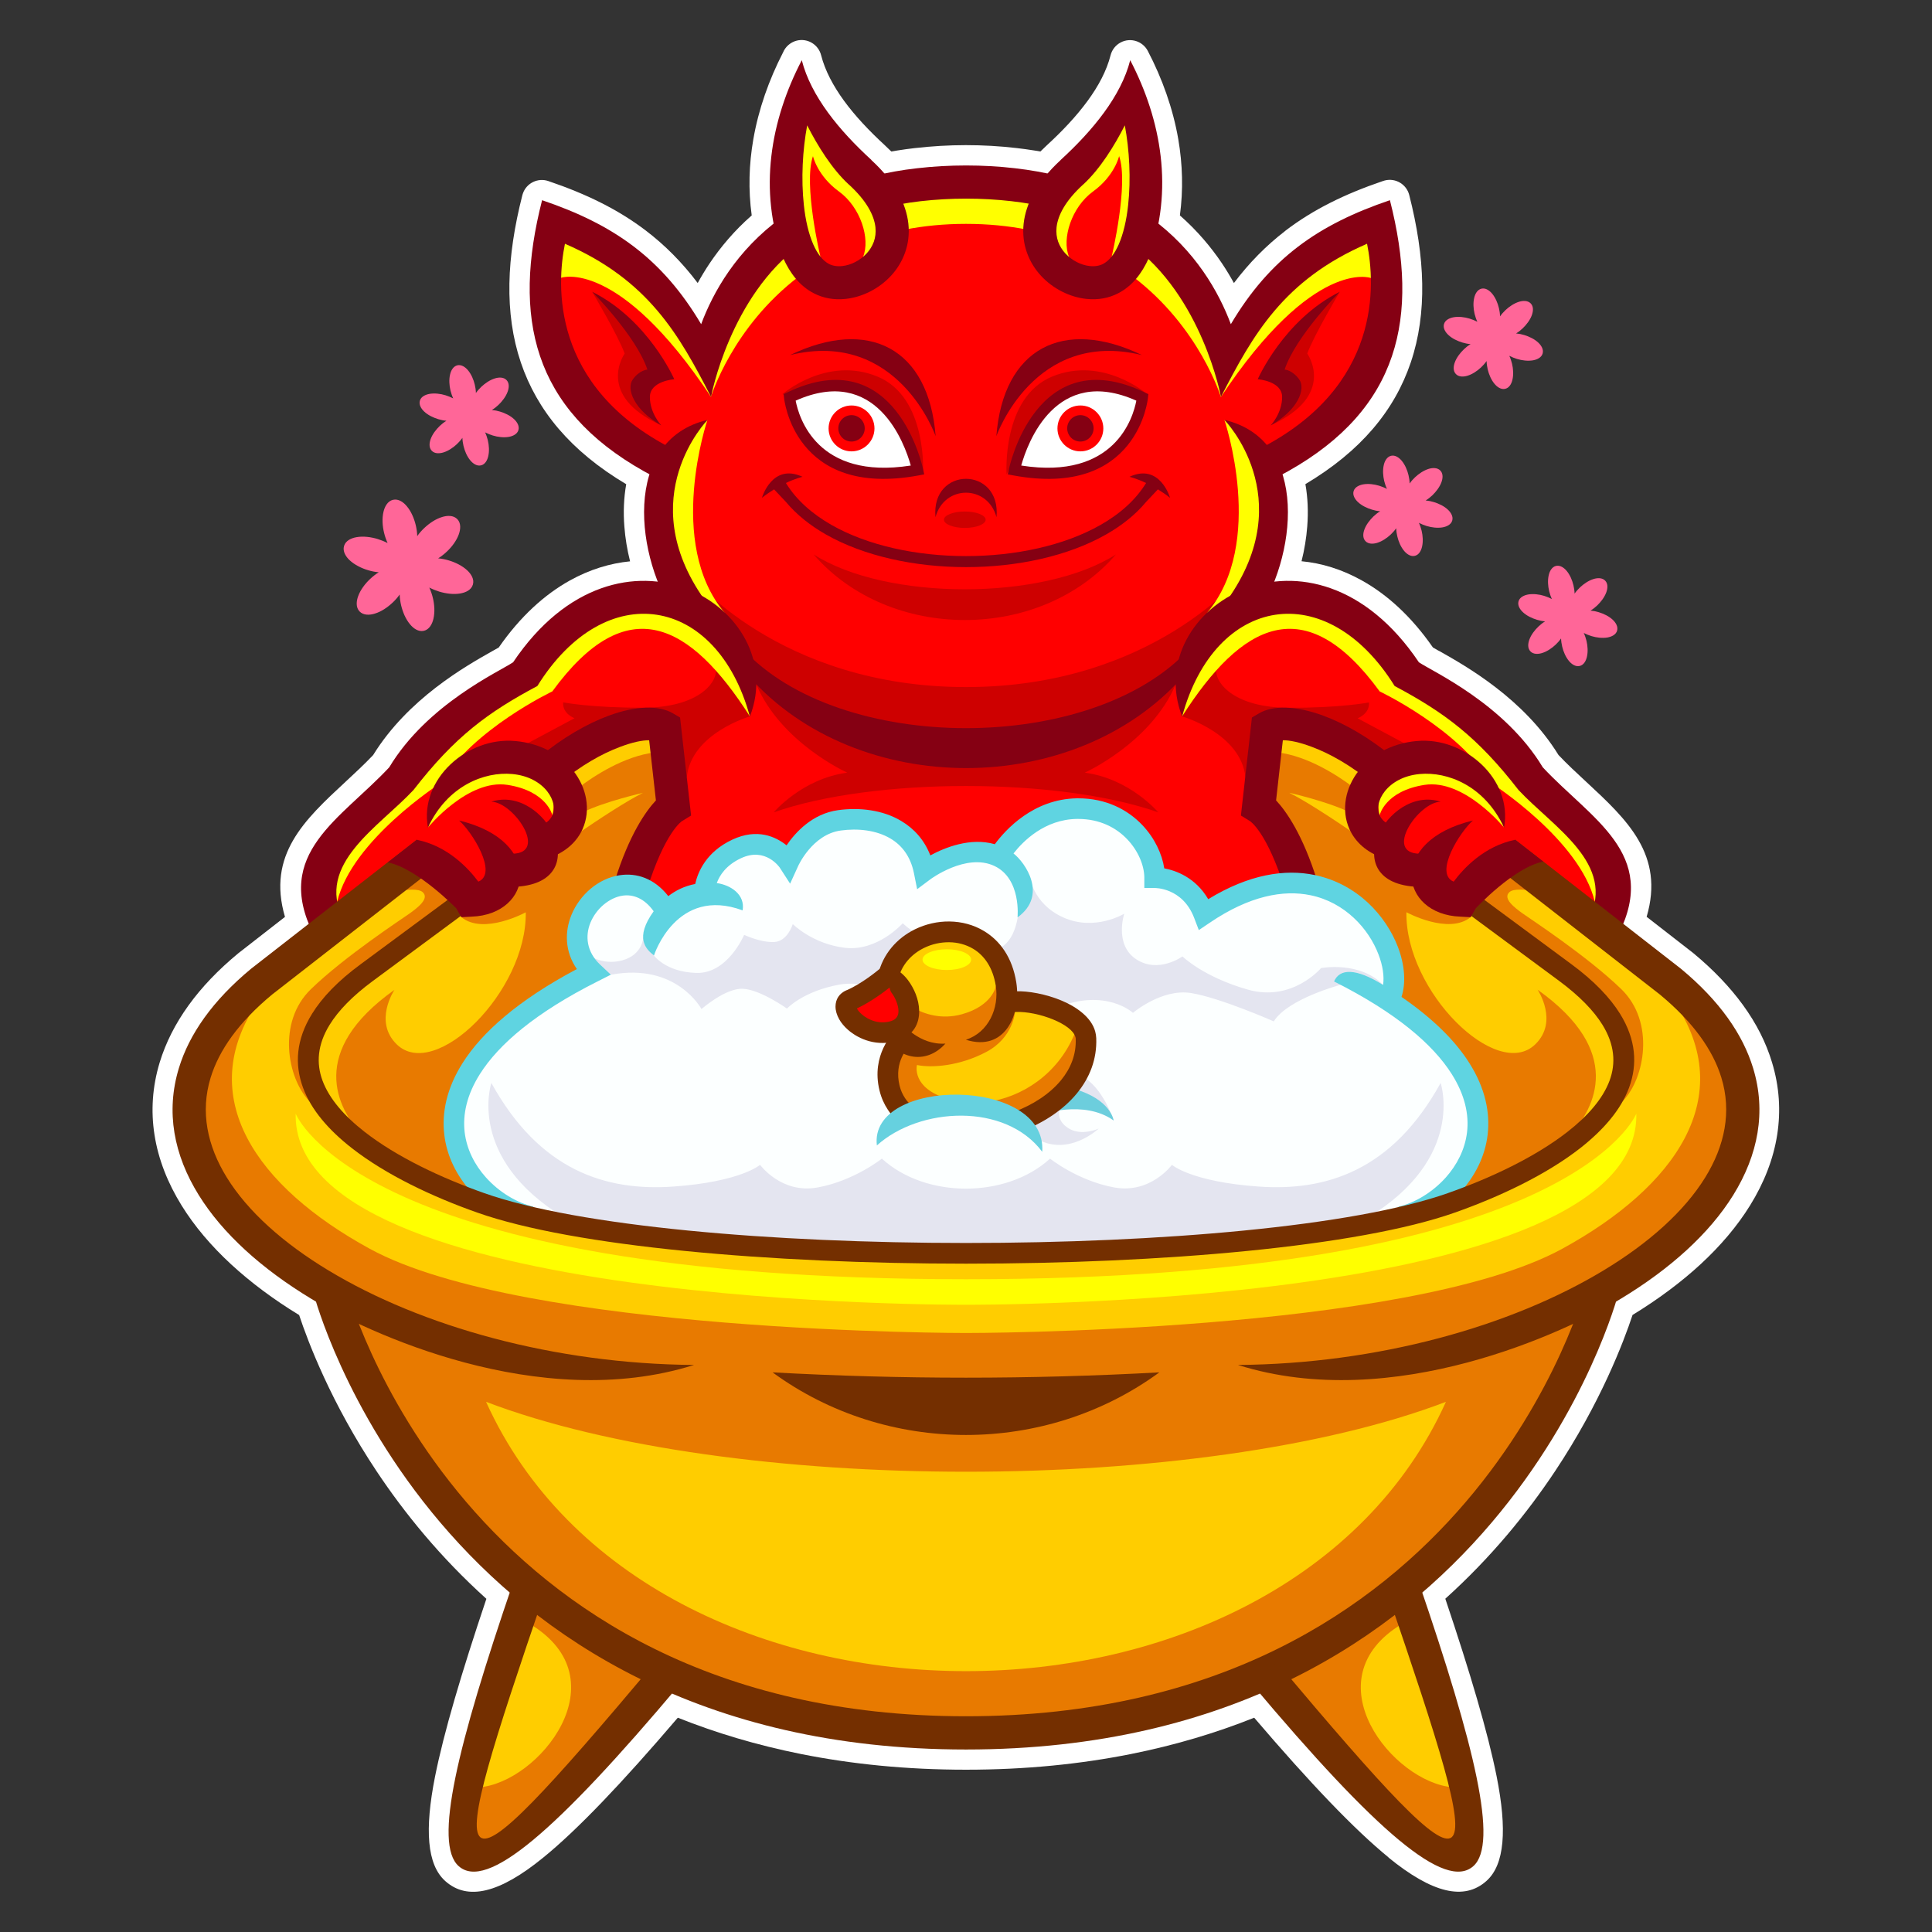 <?xml version="1.0" encoding="UTF-8"?>
<svg id="Layer_2" xmlns="http://www.w3.org/2000/svg" viewBox="0 0 240 240">
  <rect x="0" y="0" width="240" height="240" fill="#333333" stroke="none"/>
  <defs>
    <style>
      .cls-1 {
        fill: #742f00;
      }

      .cls-1, .cls-2, .cls-3, .cls-4, .cls-5, .cls-6, .cls-7, .cls-8, .cls-9, .cls-10, .cls-11, .cls-12, .cls-13, .cls-14, .cls-15 {
        fill-rule: evenodd;
      }

      .cls-2 {
        fill: #850013;
      }

      .cls-3 {
        fill: red;
      }

      .cls-4 {
        fill: #ff6698;
      }

      .cls-5 {
        fill: #6ccedd;
      }

      .cls-6 {
        fill: #5fd4e1;
      }

      .cls-7 {
        fill: #fcffff;
      }

      .cls-8 {
        fill: #fff;
      }

      .cls-9 {
        fill: #66d1df;
      }

      .cls-10 {
        fill: #e4e5f0;
      }

      .cls-11 {
        fill: #ffcd00;
      }

      .cls-12 {
        fill: #e87a00;
      }

      .cls-13 {
        fill: #ce0000;
      }

      .cls-14 {
        fill: #6b809a;
      }

      .cls-15 {
        fill: #ff0;
      }
    </style>
  </defs>
  <path class="cls-8" d="M172.51,230.75c-4.24-3.46-9.75-9.22-16.71-17.37-4.68,1.87-9.79,3.41-15.35,4.52-6.23,1.24-13.03,1.94-20.45,1.94s-14.22-.7-20.45-1.94c-5.56-1.11-10.66-2.65-15.35-4.52-6.96,8.15-12.47,13.92-16.71,17.37-5.45,4.45-9.42,5.39-12.18,2.92-2.27-2.03-2.58-6.37-1.27-12.97,1.09-5.47,3.28-12.86,6.38-22.09-5.73-5.16-10.19-10.67-13.62-15.82-5.68-8.53-8.54-16.11-9.64-19.43-3.17-1.93-6.01-4.05-8.45-6.3-2.48-2.29-4.56-4.74-6.15-7.31-1.74-2.81-2.9-5.76-3.37-8.79-.46-2.95-.27-5.96.65-8.99.74-2.42,1.93-4.8,3.61-7.12,1.59-2.2,3.63-4.35,6.15-6.43h0s5.8-4.52,5.8-4.52c-2.26-7.71,2.44-12.07,7.54-16.8,1.15-1.07,2.34-2.17,3.41-3.3,4.32-6.99,11.45-11.02,14.76-12.89h0s.84-.47.84-.47c2.7-3.89,5.72-6.59,8.82-8.32,2.5-1.39,5.04-2.15,7.5-2.39-.36-1.42-.6-2.88-.71-4.33-.14-1.78-.07-3.56.23-5.25-6.91-4.11-11.08-9.17-13.09-15.12-2.07-6.13-1.78-13.07.19-20.79l.06-.19c.44-1.3,1.86-2,3.16-1.56,4.69,1.59,8.64,3.51,12.1,6.14,2.39,1.82,4.52,3.96,6.46,6.53.44-.8.93-1.62,1.48-2.44,1.36-2.02,3.07-4.07,5.23-5.96-.44-3.19-.34-6.36.2-9.46.65-3.74,1.94-7.38,3.69-10.78.29-.7.9-1.26,1.69-1.47,1.34-.34,2.7.47,3.04,1.81.49,1.92,1.51,3.82,2.84,5.65,1.4,1.92,3.17,3.78,5.07,5.53.27.25.54.51.81.78l.72-.12c.75-.12,1.48-.22,2.17-.3,2.11-.24,4.25-.37,6.37-.37s4.25.12,6.37.37c.69.08,1.42.18,2.17.3l.72.12c.27-.27.54-.53.81-.78,1.9-1.74,3.67-3.61,5.07-5.53,1.34-1.83,2.35-3.73,2.84-5.65h0c.17-.66.61-1.25,1.26-1.59,1.22-.64,2.72-.16,3.36,1.05,1.8,3.45,3.13,7.16,3.79,10.98.53,3.09.63,6.27.2,9.46,2.16,1.9,3.87,3.94,5.23,5.96.55.82,1.04,1.64,1.48,2.44,1.9-2.52,3.99-4.63,6.32-6.43l.13-.11c3.43-2.61,7.34-4.52,11.97-6.1.1-.04.21-.07.32-.1,1.34-.34,2.7.47,3.04,1.81,1.97,7.73,2.26,14.66.19,20.79-2.01,5.95-6.18,11.01-13.09,15.12.3,1.69.37,3.46.23,5.25-.11,1.44-.35,2.9-.71,4.33,2.46.23,5,.99,7.5,2.39,3.09,1.72,6.12,4.43,8.82,8.32l.66.38.18.09c3.31,1.87,10.45,5.89,14.76,12.89,1.07,1.13,2.25,2.23,3.41,3.3,5.1,4.73,9.8,9.09,7.54,16.8l5.81,4.52c2.51,2.08,4.55,4.23,6.15,6.43,1.69,2.32,2.88,4.7,3.61,7.12.92,3.02,1.11,6.03.65,8.99-.47,3.03-1.63,5.98-3.37,8.79-1.59,2.57-3.67,5.02-6.15,7.31-2.44,2.25-5.28,4.36-8.45,6.3-1.1,3.32-3.96,10.9-9.64,19.43-3.43,5.15-7.89,10.66-13.62,15.82,3.1,9.23,5.29,16.62,6.38,22.09,1.31,6.6,1,10.94-1.27,12.97-2.76,2.47-6.72,1.53-12.18-2.92Z"/>
  <g>
    <g>
      <path class="cls-11" d="M70.96,117.1c.1,1.01.45,2.02,1.12,2.98l.33.48-.51.27c-3.48,1.85-6.31,3.71-8.56,5.56-2.44,2-4.21,3.99-5.43,5.91-.94,1.47-1.56,2.91-1.91,4.3-.38,1.49-.46,2.93-.3,4.29.13,1.14.44,2.22.87,3.22.47,1.08,1.09,2.08,1.81,2.98l1.21,1.5-1.79-.69c-2.46-.95-4.9-2.04-7.17-3.26-2.06-1.11-3.99-2.32-5.66-3.63-1.32-1.03-2.48-2.12-3.41-3.25-.88-1.08-1.56-2.19-1.99-3.34-.44-1.18-.6-2.42-.44-3.7.15-1.2.59-2.43,1.37-3.68.57-.92,1.32-1.86,2.26-2.81.9-.91,1.98-1.84,3.26-2.78l11.37-8.4.21.36.96-.05c1.4-.05,2.57-.42,3.47-.99.95-.6,1.6-1.44,1.9-2.38l.11-.33.34-.03c1.51-.13,2.58-.54,3.29-1.12.77-.63,1.11-1.48,1.13-2.4v-.31s.28-.14.28-.14c.67-.34,1.24-.76,1.71-1.23.48-.49.86-1.05,1.13-1.64.24-.53.39-1.1.46-1.67.07-.6.05-1.21-.06-1.81-.1-.54-.27-1.08-.5-1.61-.23-.52-.53-1.02-.89-1.5l-.32-.42.43-.31c.98-.7,1.96-1.31,2.91-1.83,1.01-.55,1.99-1,2.9-1.33.77-.28,1.48-.5,2.11-.64.66-.15,1.23-.22,1.7-.21h.45s.92,8.16.92,8.16l-.16.17c-.57.61-1.33,1.58-2.17,3.05-.84,1.48-1.76,3.48-2.62,6.13l-.09.28-.29.06c-.53.12-1.05.3-1.54.55-.51.25-.99.58-1.44.95-.49.41-.93.88-1.32,1.4-.37.51-.69,1.07-.93,1.66-.42,1.02-.61,2.13-.5,3.24h0ZM158.01,99.37l.89-7.92h.45c.47-.02,1.04.05,1.7.2.63.14,1.34.36,2.1.64.92.34,1.89.78,2.9,1.33.95.52,1.93,1.13,2.92,1.83l.43.31-.32.42c-.36.48-.66.98-.89,1.5-.23.52-.4,1.06-.5,1.61-.11.6-.13,1.21-.06,1.81.06.58.22,1.14.46,1.68.27.59.64,1.15,1.13,1.64.46.47,1.03.89,1.71,1.23l.28.14v.31c.02.92.37,1.77,1.13,2.4.71.58,1.78.99,3.29,1.12l.34.03.11.33c.3.94.95,1.77,1.9,2.38.9.57,2.07.94,3.47.99l.96.05.21-.36,11.37,8.4c1.27.94,2.36,1.87,3.26,2.78.94.95,1.69,1.89,2.26,2.81.78,1.26,1.22,2.49,1.37,3.68.16,1.28,0,2.52-.44,3.7-.43,1.15-1.11,2.27-1.99,3.34-.93,1.13-2.09,2.22-3.41,3.25-1.67,1.3-3.6,2.52-5.66,3.62-2.27,1.22-4.71,2.31-7.17,3.26l-1.79.69,1.21-1.5c.72-.9,1.35-1.9,1.81-2.98.43-1,.74-2.08.87-3.22.16-1.36.08-2.8-.3-4.29-.35-1.38-.98-2.82-1.91-4.3-.85-1.34-1.97-2.71-3.39-4.09-1.34-1.31-2.96-2.63-4.88-3.95l-.32-.22.12-.36c.26-.81.35-1.73.28-2.72-.07-1.01-.31-2.07-.72-3.13-.37-.96-.87-1.93-1.49-2.85-.59-.88-1.3-1.71-2.12-2.47-.86-.8-1.85-1.52-2.94-2.09-1.01-.53-2.13-.95-3.34-1.2l-.29-.06-.09-.28c-.86-2.62-1.77-4.59-2.61-6.06-.83-1.45-1.58-2.42-2.15-3.02l-.16-.17.03-.23Z"/>
      <path class="cls-12" d="M70.96,117.1l1.45,3.46c-4.43,2.34-7.87,4.56-11.08,7.63-5.59,5.36-8.01,12.6-2.94,18.89l1.09,1.36c-3.92-1.73-11.51-4.63-14.58-7.49-2.99-3.33-6.72-10.3,4.1-17.99,0,0-2.64,3.92.28,6.77,4.77,4.65,16.18-6.56,16.03-16.4,0,0-5.24,2.86-8,.6,2.1-1.57,5.3.13,6.73-4.28,2.86-.25,4.71-1.09,4.76-3.86l2.41-1.85c3.45-2.37,6.71-4.48,8.66-5.45,0,0-4.71,1.06-7.47,2.41l-.52-3.07c1.91-1.44,5.64-3.9,9.46-4.36l.69,6.14c-2.24,2.38-3.77,5.72-5.04,9.63-3.74.8-6.37,4.29-6.01,7.86h0ZM168.14,97.82c-1.91-1.44-5.64-3.9-9.46-4.36l-.69,6.14c2.22,2.36,3.75,5.67,5.02,9.54,7.19,1.52,12.45,8.92,10.5,14.89,7.65,5.25,15.24,14.19,8.12,23.04l-1.09,1.36c3.91-1.72,11.51-4.63,14.57-7.48,2.99-3.33,6.73-10.3-4.1-18,0,0,2.64,3.92-.28,6.77-4.77,4.66-16.18-6.56-16.02-16.4,0,0,5.24,2.86,8,.6-2.1-1.57-5.3.13-6.73-4.28-2.86-.25-4.71-1.09-4.76-3.86l-2.41-1.85c-3.45-2.37-6.71-4.48-8.66-5.45,0,0,4.71,1.06,7.48,2.41l.52-3.07Z"/>
      <path class="cls-3" d="M81.61,110.57c-.36-.31-.74-.57-1.12-.77l-.39-.21.14-.42c2.15-6.29,4.12-7.58,4.21-7.63l.83-.52-1.3-11.6-.67-.39c-.78-.46-1.86-.67-3.14-.62-1.3.05-2.8.37-4.4.96-1.17.44-2.42,1.02-3.7,1.74-1.21.69-2.46,1.51-3.7,2.46l-.26.2-.29-.15c-.57-.29-1.18-.53-1.84-.71-.63-.18-1.31-.3-2.02-.37-.82-.07-1.65-.03-2.45.12-2.01.37-3.9,1.38-5.34,2.81-1.42,1.41-2.4,3.23-2.58,5.2l-.02.31c1.04-1.64,2.31-2.87,3.67-3.73,2.13-1.35,4.46-1.82,6.45-1.64,1.01.09,1.91.35,2.67.72.84.42,1.53.97,2.02,1.6.23.29.43.6.58.91.15.32.26.65.32.97.05.29.06.58.04.86-.03.28-.1.55-.22.81-.09.21-.22.41-.38.6-.15.18-.33.35-.54.5l-.41.3-.31-.4c-.77-1.01-1.82-1.86-3-2.3-.44-.17-.9-.28-1.37-.32.93.65,1.8,1.61,2.35,2.58.29.5.5,1.03.6,1.52.11.54.08,1.05-.12,1.47-.3.64-.96,1.07-2.08,1.12h-.3s-.16-.24-.16-.24c-.52-.83-1.34-1.64-2.47-2.33-.66-.4-1.42-.76-2.3-1.07.65.86,1.31,1.95,1.73,2.99.27.65.45,1.3.49,1.87.04.65-.09,1.23-.46,1.67-.19.22-.44.4-.75.53l-.37.15-.24-.32c-.69-.94-1.84-2.25-3.41-3.32-1.04-.71-2.27-1.32-3.69-1.64l-10.38,8.09-.15-.84c-.83-4.64,3-8.14,6.62-11.44,1.06-.97,2.11-1.92,2.98-2.86,2.58-3.34,4.91-5.77,7.37-7.78,2.43-1.98,4.98-3.56,8.04-5.19,2.17-3.45,4.68-5.89,7.31-7.37,2.62-1.48,5.35-2,7.94-1.62,2.59.39,5.05,1.68,7.12,3.83,1.81,1.88,3.33,4.41,4.4,7.56l.07-.33c.13-.65.2-1.29.21-1.91l.02-1.24.86.89.67.67c6.58,6.38,15.79,9.57,25.01,9.57s18.43-3.19,25.01-9.57l.67-.67.86-.89.02,1.24c.01.62.08,1.26.21,1.91l.07.33c1.07-3.15,2.59-5.69,4.4-7.56,2.07-2.15,4.52-3.44,7.12-3.83,2.59-.39,5.32.13,7.94,1.62,2.62,1.48,5.14,3.92,7.31,7.37,3.06,1.63,5.62,3.21,8.04,5.19,2.46,2.01,4.79,4.44,7.37,7.78.88.94,1.92,1.89,2.98,2.86,3.62,3.3,7.45,6.8,6.62,11.44l-.15.84-10.38-8.09c-1.42.32-2.65.93-3.69,1.64-1.57,1.07-2.72,2.38-3.41,3.32l-.24.32-.37-.15c-.31-.13-.56-.31-.75-.53-.38-.44-.51-1.02-.46-1.67.04-.58.22-1.22.49-1.87.43-1.04,1.09-2.12,1.73-2.99-.87.31-1.64.67-2.3,1.07-1.14.69-1.95,1.49-2.47,2.33l-.16.26h-.3c-1.12-.07-1.77-.5-2.08-1.14-.2-.43-.23-.93-.12-1.47.1-.49.31-1.01.6-1.52.56-.97,1.43-1.94,2.35-2.58-.47.04-.93.15-1.37.32-1.17.45-2.22,1.29-3,2.3l-.31.4-.41-.3c-.21-.15-.39-.32-.54-.5-.16-.19-.29-.39-.38-.6-.11-.25-.19-.53-.22-.81-.03-.28-.02-.57.04-.86.06-.32.17-.65.32-.97.15-.31.34-.62.58-.91.5-.62,1.18-1.18,2.02-1.6.76-.37,1.66-.63,2.67-.72,1.98-.18,4.32.29,6.45,1.64,1.36.86,2.63,2.09,3.67,3.73l-.02-.31c-.18-1.98-1.15-3.79-2.58-5.2-1.44-1.42-3.33-2.44-5.34-2.81-.81-.15-1.63-.19-2.45-.12-.71.06-1.39.19-2.02.37-.66.18-1.27.43-1.84.71l-.29.15-.26-.2c-1.25-.95-2.49-1.77-3.7-2.46-1.28-.73-2.53-1.31-3.7-1.74-1.6-.6-3.1-.92-4.4-.97-1.28-.05-2.36.16-3.14.62l-.67.39-1.3,11.6.84.51c.07.05.91.6,2.02,2.55.56.98,1.21,2.34,1.88,4.21l.23.62-.66.07c-1.34.13-2.76.45-4.25.99-1.41.51-2.88,1.22-4.4,2.15l-.45.27-.27-.45c-.62-1.06-1.37-1.81-2.14-2.35-1.08-.76-2.18-1.09-2.97-1.24l-.36-.07-.06-.36c-.14-.87-.44-1.79-.89-2.69-.43-.84-.99-1.67-1.69-2.41-.91-.96-2.05-1.79-3.41-2.36-1.22-.51-2.61-.81-4.18-.81h-.2c-2.57.05-4.69.98-6.32,2.12-1.64,1.15-2.8,2.51-3.45,3.37l-.21.29-.34-.1c-1.43-.41-2.89-.31-4.21,0-1.35.32-2.55.87-3.42,1.34l-.51.28-.21-.54c-.35-.88-.8-1.65-1.35-2.29-.58-.69-1.27-1.26-2.02-1.71-1.05-.63-2.23-1.03-3.45-1.24-1.36-.23-2.77-.23-4.09-.05-1.5.21-2.74.86-3.74,1.64-1.01.8-1.78,1.74-2.3,2.51l-.31.46-.43-.35c-.62-.49-1.46-.99-2.49-1.19-1.03-.2-2.27-.12-3.7.55-1.28.6-2.19,1.35-2.84,2.13-.91,1.09-1.31,2.22-1.49,3.03l-.07.33-.34.06c-.63.12-1.2.31-1.72.55-.52.24-.99.53-1.4.86l-.4.32-.32-.4c-.32-.41-.66-.77-1.01-1.07Z"/>
      <path class="cls-13" d="M84.78,96.5l-.79-7.06-.67-.39c-.78-.46-1.86-.67-3.14-.62-1.3.05-2.8.37-4.4.96-1.17.44-2.42,1.02-3.7,1.74-1.21.69-2.46,1.51-3.7,2.46l-.26.2-.29-.15c-.57-.29-1.18-.53-1.84-.71-.35-.1-.71-.18-1.09-.25l6.47-3.46s-1.53-.55-1.41-1.97c0,0,3.57.7,10.06.66,6.5-.04,8.95-2.91,8.92-4.61-.02-1.17.75-1.72,1.24-1.95,1.2,1.63,2.22,3.59,3,5.89l.07-.33c.06-.28.1-.56.13-.84l-.21,2.92s-7.27,2.08-7.85,7.53l-.52-.04h0ZM93.44,85.02l.02-1.24.86.89.67.67c6.58,6.38,15.79,9.57,25.01,9.57s18.43-3.19,25.01-9.57l.67-.67.86-.89.02,1.24v.05s0-.05,0-.05h-.51c-3.1,7.29-11.3,10.96-11.3,10.96,5.64.76,9.13,4.93,9.13,4.93-12.39-4.36-35.37-4.36-47.76,0,0,0,3.49-4.17,9.13-4.93,0,0-8.2-3.67-11.3-10.95h-.51ZM146.63,86.03c.03.3.08.6.14.9l.07.33c.78-2.3,1.8-4.27,3-5.89.48.23,1.26.78,1.24,1.94-.03,1.69,2.42,4.57,8.92,4.61,6.5.04,10.06-.66,10.06-.66.11,1.42-1.41,1.97-1.41,1.97l6.47,3.46c-.38.06-.74.15-1.09.24-.66.18-1.27.43-1.84.71l-.29.15-.26-.2c-1.25-.95-2.49-1.77-3.7-2.46-1.28-.73-2.53-1.31-3.7-1.74-1.6-.6-3.1-.92-4.4-.97-1.28-.05-2.36.16-3.14.62l-.67.39-.79,7.06-.53.04c-.58-5.45-7.85-7.53-7.85-7.53l-.21-2.98Z"/>
      <path class="cls-15" d="M41.58,112.91l-.05.04-.15-.84c-.83-4.64,3-8.14,6.62-11.44,1.06-.97,2.11-1.92,2.98-2.86,2.58-3.34,4.91-5.77,7.37-7.78,2.43-1.98,4.98-3.56,8.04-5.19,2.17-3.45,4.68-5.89,7.31-7.37,2.62-1.48,5.35-2,7.94-1.62,2.59.39,5.05,1.68,7.12,3.83,1.39,1.43,2.6,3.25,3.57,5.44.36,1.17.65,2.46.83,3.88-7.41-11.6-15.26-15.84-24.55-3.11,0,0-9.86,4.68-13.87,11.39,0,0-11.02,7.05-12.85,14.73-.08.33-.18.62-.3.89h0ZM186.83,102.79s-4.94-6.05-9.87-5.29c-4.93.77-5.58,3.78-5.58,3.78,0,0-1.46-5.08,4.09-6.72,5.55-1.64,9.96,3.01,11.35,8.22h0ZM53.17,102.79s4.94-6.05,9.87-5.29c4.93.77,5.58,3.78,5.58,3.78,0,0,1.46-5.08-4.09-6.72-5.55-1.64-9.96,3.01-11.35,8.22h0ZM147.67,85.13c-.36,1.17-.65,2.46-.83,3.87,7.41-11.6,15.26-15.84,24.55-3.11,0,0,9.79,4.64,13.83,11.32l.02.04.02.03s11.02,7.05,12.85,14.73c.08.33.18.62.3.89l.05.04.15-.84c.83-4.64-3-8.14-6.62-11.44-1.06-.97-2.11-1.92-2.98-2.86-2.58-3.34-4.91-5.77-7.37-7.78-2.43-1.98-4.98-3.56-8.04-5.19-2.17-3.45-4.68-5.89-7.31-7.37-2.62-1.48-5.35-2-7.94-1.62-2.59.39-5.05,1.68-7.12,3.83-1.38,1.43-2.6,3.25-3.57,5.44Z"/>
      <path class="cls-14" d="M80.52,51.05c-.18-.52-.31-1.1-.31-1.73,0-1.75,1.75-2.39,2.78-2.61-.73-1.43-2.85-5.14-6.53-8.01,1.67,2,3.68,4.72,4.44,7.05l.22.68h-.72s-.69.03-1.39,1l-.05.08c-.22.4-.18,1.02.15,1.74.27.58.73,1.2,1.4,1.81Z"/>
      <path class="cls-14" d="M159.79,49.32c0,.63-.13,1.21-.31,1.73.67-.61,1.13-1.23,1.4-1.81.33-.71.37-1.34.15-1.73l-.05-.08c-.7-.97-1.39-1-1.39-1h-.71l.22-.68c.77-2.32,2.78-5.05,4.44-7.05-3.68,2.87-5.8,6.58-6.53,8.01,1.03.22,2.78.86,2.78,2.61Z"/>
      <path class="cls-3" d="M120,90.97c-10.23,0-20.48-2.89-26.78-8.68l-.11-.1-.04-.15c-.42-1.57-1.19-3.03-2.22-4.31-1.06-1.31-2.39-2.42-3.92-3.27l-.11-.06-.07-.1c-2.89-4.28-3.78-8.2-3.67-11.53.15-4.44,2.07-7.84,3.34-9.61-.44.18-.85.38-1.23.61-.29.17-.57.36-.83.56l.78.78-1.04-.58c-.4.33-.77.69-1.09,1.08l-.27.32-.37-.2c-7.28-3.97-10.71-9.11-12.2-13.89-1.49-4.77-1.02-9.17-.51-11.66l.13-.62.58.25c5.27,2.29,8.88,5.17,11.67,8.45,2.48,2.92,4.31,6.15,6.09,9.56.46-1.79,1.45-5.03,3.25-8.46,1.36-2.58,3.18-5.28,5.59-7.56l.52-.5.3.66c.43.93.94,1.77,1.56,2.46.57.65,1.22,1.18,1.96,1.56.54.28,1.13.48,1.75.59.61.11,1.25.13,1.93.05.97-.11,1.96-.41,2.87-.88.9-.46,1.73-1.08,2.43-1.84.36-.39.69-.82.96-1.28.27-.44.49-.91.67-1.42.18-.52.32-1.08.38-1.65.06-.55.06-1.13,0-1.72-.04-.38-.11-.77-.21-1.17-.1-.39-.23-.79-.38-1.18l-.24-.59,1.71-.28,1.12-.14c1.85-.21,3.76-.32,5.67-.32s3.82.11,5.67.32l1.12.14,1.71.28-.24.59c-.16.39-.28.78-.38,1.18-.1.4-.17.79-.21,1.17-.06.59-.06,1.17,0,1.72.07.58.2,1.13.38,1.65.18.5.41.98.67,1.42.28.46.6.89.96,1.28.7.76,1.53,1.38,2.43,1.84.92.47,1.9.77,2.87.88.68.07,1.33.05,1.93-.05.62-.11,1.21-.31,1.75-.59.74-.38,1.39-.91,1.96-1.56.61-.7,1.13-1.53,1.56-2.46l.3-.66.52.5c2.41,2.28,4.23,4.98,5.59,7.56,1.8,3.43,2.79,6.68,3.25,8.46,1.78-3.42,3.61-6.64,6.09-9.56,2.79-3.29,6.4-6.16,11.67-8.45l.58-.25.13.62c.51,2.49.97,6.89-.51,11.66-1.49,4.77-4.92,9.92-12.2,13.89l-.37.2-.27-.32c-.33-.39-.69-.75-1.09-1.08l-1.04.58.78-.78c-.26-.2-.54-.39-.83-.56-.38-.23-.79-.43-1.23-.61,1.27,1.77,3.2,5.16,3.34,9.61.11,3.33-.77,7.26-3.67,11.53l-.07.1-.11.06c-1.53.85-2.87,1.97-3.92,3.27-1.03,1.28-1.8,2.74-2.22,4.31l-.04.15-.11.1c-6.3,5.78-16.54,8.68-26.78,8.68Z"/>
      <path class="cls-13" d="M120,90.97c-10.23,0-20.48-2.89-26.78-8.68l-.11-.1-.04-.15c-.42-1.57-1.19-3.03-2.22-4.31-.98-1.21-2.2-2.26-3.6-3.09l-1.68-3.36s11.09,14.07,34.43,14.07,34.43-14.07,34.43-14.07l-1.68,3.37c-1.39.82-2.61,1.87-3.59,3.08-1.03,1.28-1.8,2.74-2.22,4.31l-.04.15-.11.1c-6.3,5.78-16.54,8.68-26.78,8.68h0ZM73.56,36.25s3.2,5.38,4.04,7.67c0,0-3.72,5.17,4.53,8.91,0,0-4.43-3.9-.48-6.22,0,0-2.86-6.53-8.09-10.36h0ZM166.43,36.25s-3.2,5.38-4.04,7.67c0,0,3.72,5.17-4.53,8.91,0,0,4.43-3.9.48-6.22,0,0,2.86-6.53,8.09-10.36Z"/>
      <path class="cls-15" d="M89.16,76.02c-.68-.58-1.43-1.1-2.24-1.55l-.11-.06-.07-.1c-2.89-4.28-3.78-8.2-3.67-11.53.13-3.84,1.59-6.9,2.8-8.8.79-.74,1.48-1.37,2.01-1.81,0,0-5.19,15.28,2.14,23.95l-.87-.09h0ZM84.92,54.89l-.06.06.29.16-.23-.23h0ZM69.19,34.47c.04-1.71.26-3.19.48-4.29l.13-.62.58.25c5.27,2.29,8.88,5.17,11.67,8.45,2.48,2.92,4.31,6.15,6.09,9.56.46-1.79,1.45-5.03,3.25-8.46,1.36-2.58,3.18-5.28,5.59-7.56l.52-.5.3.66c.41.89.89,1.69,1.47,2.36-8.34,6.33-10.95,14.98-10.95,14.98-11.55-17.37-18.63-14.79-18.63-14.79l-.51-.05h0ZM112.37,28.53c0-.23-.02-.46-.04-.69-.04-.38-.11-.77-.21-1.17-.1-.39-.23-.79-.38-1.18l-.24-.59,1.71-.28,1.12-.14c1.85-.21,3.76-.32,5.67-.32s3.82.11,5.67.32l1.12.14,1.71.28-.24.59c-.16.39-.28.78-.38,1.18-.1.4-.17.79-.21,1.17-.03.23-.04.46-.04.69-2.33-.46-4.87-.72-7.63-.72s-5.3.26-7.63.72h0ZM140.72,34.33c.58-.68,1.06-1.47,1.47-2.36l.3-.66.52.5c2.41,2.28,4.23,4.98,5.59,7.56,1.8,3.43,2.79,6.68,3.25,8.46,1.78-3.42,3.61-6.64,6.09-9.56,2.79-3.29,6.4-6.16,11.67-8.45l.58-.25.13.62c.22,1.1.44,2.57.48,4.29l-.52.05s-7.08-2.58-18.62,14.79c0,0-2.61-8.65-10.95-14.98h0ZM155.14,54.95l-.29.16.23-.23.06.06h0ZM154.12,53.97c-.79-.75-1.49-1.38-2.02-1.81,0,0,5.19,15.28-2.14,23.95l.88-.09c.68-.58,1.43-1.1,2.24-1.55l.11-.06.07-.1c2.89-4.28,3.78-8.2,3.67-11.53-.13-3.84-1.58-6.9-2.8-8.8Z"/>
      <path class="cls-3" d="M136.34,33.54c-.32.05-.66.06-1.02.02-.61-.07-1.24-.26-1.81-.56-.56-.29-1.09-.69-1.54-1.18-.22-.24-.41-.5-.58-.77-.16-.27-.3-.56-.41-.86-.11-.31-.19-.64-.23-.99-.04-.33-.04-.68,0-1.03.09-.86.42-1.81,1.04-2.81.55-.89,1.34-1.83,2.41-2.81,1.03-.95,1.98-2.13,2.83-3.38.85-1.25,1.61-2.59,2.24-3.84l.69-1.35.28,1.49c.3,1.58.5,3.32.57,5.08.07,1.68.03,3.38-.15,4.99-.11.97-.26,1.91-.47,2.78-.2.83-.45,1.6-.75,2.28-.28.63-.6,1.17-.96,1.62-.36.45-.77.8-1.22,1.03-.28.14-.58.24-.92.3Z"/>
      <path class="cls-15" d="M132.91,32.63c-.34-.23-.66-.51-.94-.82-.22-.24-.41-.5-.58-.77-.16-.27-.3-.56-.41-.86-.11-.31-.19-.64-.23-.99-.04-.33-.04-.68,0-1.03.09-.86.42-1.81,1.04-2.81.55-.89,1.34-1.83,2.41-2.81,1.03-.95,1.98-2.13,2.83-3.38.85-1.25,1.61-2.59,2.24-3.84l.69-1.35.28,1.49c.3,1.58.5,3.32.57,5.08.07,1.68.03,3.38-.15,4.99-.11.97-.26,1.91-.47,2.78-.2.83-.45,1.6-.75,2.28-.28.62-.59,1.16-.94,1.6l-.4-.32s2.14-9.01.92-12.48c0,0-.54,2.44-3.23,4.39-2.69,1.95-3.91,5.89-3,8.1.13.33.17.57.13.75Z"/>
      <path class="cls-3" d="M108.21,25.36c.62,1,.95,1.94,1.04,2.81.04.36.04.7,0,1.03-.04.35-.12.68-.23.99-.11.3-.25.59-.41.86-.17.28-.37.54-.58.77-.45.48-.97.88-1.54,1.18-.58.3-1.2.49-1.81.56-.36.04-.7.03-1.02-.02-.34-.05-.65-.15-.92-.3-.45-.23-.86-.58-1.22-1.03-.36-.45-.68-1-.96-1.62-.3-.68-.55-1.45-.75-2.28-.21-.87-.37-1.8-.47-2.78-.18-1.61-.22-3.31-.15-4.99.07-1.76.27-3.5.57-5.08l.28-1.49.69,1.35c.64,1.25,1.39,2.59,2.24,3.84.85,1.25,1.8,2.43,2.83,3.38,1.06.98,1.85,1.92,2.4,2.81Z"/>
      <path class="cls-15" d="M108.21,25.36c.62,1,.95,1.94,1.04,2.81.04.36.04.7,0,1.03-.04.35-.12.68-.23.99-.11.3-.25.59-.41.86-.17.28-.37.54-.58.77-.28.31-.6.58-.94.82-.04-.18,0-.42.13-.75.91-2.21-.31-6.15-3-8.1-2.69-1.95-3.23-4.39-3.23-4.39-1.22,3.47.92,12.48.92,12.48l-.4.32c-.35-.44-.67-.98-.94-1.6-.3-.68-.55-1.45-.75-2.28-.21-.87-.37-1.8-.47-2.78-.18-1.61-.22-3.31-.15-4.99.07-1.76.27-3.5.57-5.08l.28-1.49.69,1.35c.64,1.25,1.39,2.59,2.24,3.84.85,1.25,1.8,2.43,2.83,3.38,1.06.98,1.85,1.92,2.4,2.81Z"/>
      <path class="cls-14" d="M120,171.66c-7.39,0-14.8-.19-22.25-.57,6.68,4.43,14.46,6.65,22.25,6.65s15.57-2.22,22.25-6.65c-7.45.38-14.86.57-22.25.57Z"/>
      <path class="cls-11" d="M189.22,146.45c2.47-1.27,4.79-2.69,6.77-4.23,1.45-1.13,2.72-2.33,3.74-3.6.95-1.17,1.68-2.4,2.15-3.68.52-1.41.72-2.86.54-4.36-.17-1.42-.69-2.88-1.61-4.37-.61-.99-1.41-2-2.41-3.02-.97-.99-2.13-1.99-3.49-3l-11.48-8.48.33-.42c.41-.51.95-1.11,1.61-1.67.53-.44,1.14-.86,1.81-1.18l.29-.14c6.12,4.76,12.78,10.45,19.04,14.83,2.07,1.71,3.73,3.44,5.01,5.17,1.34,1.81,2.27,3.63,2.82,5.44.65,2.13.77,4.27.43,6.39-.36,2.19-1.21,4.34-2.5,6.42-1.31,2.11-3.07,4.16-5.2,6.12-2.17,1.98-4.72,3.86-7.6,5.6-5.92,3.58-13.17,6.55-21.17,8.62-6.56,1.69-13.63,2.78-20.89,3.1,5.28,1.14,10.66,1.16,15.79.53,8.6-1.05,16.49-3.95,22.02-6.53l1.17-.55-.47,1.2c-2.57,6.55-8.57,18.82-20.42,29.45-11.85,10.63-29.54,19.62-55.47,19.62s-43.63-8.99-55.47-19.62c-11.85-10.63-17.85-22.9-20.42-29.45l-.47-1.2,1.17.55c5.53,2.58,13.42,5.47,22.02,6.53,5.13.63,10.51.6,15.79-.53-7.27-.32-14.34-1.4-20.89-3.1-8-2.07-15.25-5.04-21.17-8.62-2.88-1.74-5.43-3.62-7.6-5.6-2.13-1.95-3.89-4-5.2-6.12-1.29-2.08-2.15-4.24-2.5-6.42-.34-2.11-.22-4.25.43-6.39.55-1.81,1.48-3.62,2.82-5.44,1.28-1.73,2.94-3.46,5.01-5.17,6.25-4.38,12.92-10.07,19.04-14.83l.29.14c.67.33,1.28.74,1.81,1.18.67.56,1.21,1.16,1.62,1.67l.33.42-11.48,8.48c-1.36,1.01-2.52,2.01-3.49,3-1,1.02-1.8,2.03-2.41,3.02-.92,1.49-1.44,2.95-1.61,4.37-.18,1.49.02,2.95.54,4.36.47,1.28,1.21,2.5,2.15,3.68,1.02,1.27,2.3,2.47,3.74,3.6,1.98,1.55,4.29,2.96,6.77,4.23,2.79,1.43,5.77,2.68,8.69,3.7,11.94,4.2,36.22,6.3,60.52,6.3s48.59-2.1,60.52-6.3c2.92-1.03,5.91-2.27,8.69-3.7Z"/>
      <path class="cls-12" d="M200.69,137.29c.49-.76.9-1.55,1.19-2.35.52-1.41.72-2.86.54-4.36-.17-1.42-.69-2.88-1.61-4.37-.61-.99-1.41-2-2.41-3.02-.97-.99-2.13-1.99-3.49-3l-11.48-8.48.33-.42c.41-.51.95-1.11,1.61-1.67.53-.44,1.14-.86,1.81-1.18l.29-.14c1,.78,2.01,1.58,3.04,2.39-1.05-.19-2.47-.34-3,.13-.88.79.65,1.94,1.62,2.64.97.69,8.02,5.3,12.26,9.4,4.24,4.1,2.92,11.08.24,13.87-.22.22-.53.41-.93.55h0ZM60.38,174.14c30.37,11.58,88.87,11.58,119.24,0-20.17,44.61-99.07,44.61-119.24,0h0ZM207.94,124.38c8.11,11.88.17,23.06-13.86,30.74-19.25,10.53-74.08,10.47-74.08,10.47,0,0-54.83.06-74.08-10.47-14.03-7.67-21.96-18.85-13.86-30.73-1.41,1.3-2.6,2.61-3.57,3.92-1.34,1.81-2.27,3.63-2.82,5.44-.65,2.13-.77,4.27-.43,6.39.36,2.19,1.21,4.34,2.5,6.42,1.31,2.11,3.07,4.16,5.2,6.12,2.17,1.98,4.72,3.86,7.6,5.6,5.92,3.58,13.17,6.55,21.17,8.62,6.56,1.69,13.63,2.78,20.89,3.1-5.28,1.14-10.66,1.16-15.79.53-8.6-1.05-16.49-3.95-22.02-6.53l-1.17-.55.47,1.2c2.57,6.55,8.57,18.82,20.42,29.45,11.85,10.63,29.54,19.62,55.47,19.62s43.63-8.99,55.47-19.62c11.85-10.63,17.85-22.9,20.42-29.45l.47-1.2-1.17.55c-5.53,2.58-13.42,5.47-22.02,6.53-5.13.63-10.51.6-15.79-.53,7.27-.32,14.33-1.4,20.89-3.1,8-2.07,15.25-5.04,21.17-8.62,2.88-1.74,5.43-3.62,7.6-5.6,2.13-1.95,3.89-4,5.2-6.12,1.29-2.08,2.15-4.24,2.5-6.42.34-2.11.22-4.25-.43-6.39-.55-1.81-1.48-3.62-2.82-5.44-.97-1.31-2.16-2.62-3.57-3.92h0ZM49.5,110.69c1.02-.82,2.04-1.62,3.03-2.39l.29.14c.67.33,1.28.74,1.81,1.18.67.56,1.21,1.16,1.62,1.67l.33.42-11.48,8.48c-1.36,1.01-2.52,2.01-3.49,3-1,1.02-1.8,2.03-2.41,3.02-.92,1.49-1.44,2.95-1.61,4.37-.18,1.49.02,2.95.54,4.36.3.8.7,1.59,1.19,2.35-.4-.15-.71-.33-.93-.55-2.68-2.79-4-9.77.24-13.87,4.24-4.1,11.29-8.71,12.26-9.4.97-.7,2.5-1.85,1.62-2.64-.53-.47-1.95-.33-3-.13Z"/>
      <path class="cls-11" d="M180.64,228.64c-1.96,1.57-8.27-5.06-20.63-19.71l-.43-.5.59-.29c2.31-1.14,4.51-2.36,6.6-3.66,2.19-1.36,4.26-2.8,6.19-4.28l.57-.44.23.68c5.9,17.35,8.76,26.68,6.88,28.2h0ZM59.36,228.64c-1.89-1.51.98-10.85,6.88-28.2l.23-.68.57.44c1.93,1.48,3.99,2.92,6.19,4.28,2.09,1.3,4.28,2.52,6.6,3.66l.59.29-.43.5c-12.36,14.65-18.67,21.28-20.63,19.71Z"/>
      <path class="cls-12" d="M180.64,228.64c-1.96,1.57-8.27-5.06-20.63-19.71l-.43-.5.59-.29c2.31-1.14,4.51-2.36,6.6-3.66,2.19-1.36,4.26-2.8,6.19-4.28l.57-.44.23.68.43,1.27c-11.54,6.9-1.1,19.78,6.31,20.31.88,3.74.97,5.94.14,6.61h0ZM59.49,222.03c7.41-.54,17.85-13.41,6.31-20.31l.43-1.27.23-.68.57.44c1.93,1.48,3.99,2.92,6.19,4.28,2.09,1.3,4.28,2.52,6.6,3.66l.59.29-.43.5c-12.36,14.65-18.67,21.28-20.63,19.71-.83-.67-.74-2.87.14-6.61Z"/>
      <path class="cls-7" d="M107.93,102.7c1.06.17,2.09.51,3,1.06.79.47,1.48,1.1,2.03,1.92.5.74.88,1.63,1.09,2.7l.24,1.2.97-.73s2.08-1.55,4.54-2.07c1.27-.27,2.66-.27,3.95.34,2.58,1.21,3.11,4.06,3.19,5.7l.17-.2c.64-.83.77-1.74.64-2.59-.14-.89-.58-1.74-1.07-2.42-.37-.51-.77-.92-1.08-1.16l-.41-.32.32-.41c.74-.94,2.02-2.32,3.82-3.3,1.24-.68,2.73-1.17,4.45-1.19h.17c1.33,0,2.52.26,3.56.69,1.17.48,2.14,1.19,2.91,2,.7.74,1.25,1.57,1.62,2.41.4.9.62,1.81.63,2.63v.85h.77c.18,0,3.85,0,5.39,4.04l.35.91.81-.55c2.38-1.62,4.61-2.65,6.67-3.21,2.31-.63,4.41-.67,6.25-.29,1.07.22,2.07.59,2.98,1.07.98.51,1.86,1.15,2.62,1.86.72.67,1.35,1.42,1.88,2.2.56.82,1.01,1.69,1.33,2.55.28.73.47,1.44.57,2.12.1.69.11,1.34.03,1.93l-.11.78-.67-.42c-.71-.44-1.35-.78-1.92-1.03-.92-.4-1.67-.56-2.24-.51-.4.04-.71.19-.94.45,3.51,1.8,6.34,3.6,8.6,5.37,2.62,2.06,4.47,4.09,5.72,6.05.83,1.3,1.38,2.57,1.7,3.79.35,1.33.43,2.6.29,3.79-.13,1.1-.44,2.13-.89,3.09-.48,1.03-1.12,1.98-1.86,2.8-.86.96-1.84,1.77-2.87,2.41-.91.57-1.87.99-2.79,1.26v.05s-.49.12-.49.12c-12.91,2.98-33.39,4.48-53.86,4.48s-40.95-1.49-53.86-4.48l-.5-.12v-.05c-.91-.27-1.86-.7-2.78-1.26-1.03-.63-2.01-1.45-2.87-2.41-.74-.83-1.38-1.77-1.86-2.8-.45-.96-.76-2-.89-3.09-.14-1.19-.06-2.46.29-3.79.32-1.22.87-2.49,1.7-3.79,1.24-1.96,3.1-3.99,5.72-6.05,2.36-1.86,5.36-3.75,9.1-5.63l.99-.5-.8-.76c-.88-.83-1.39-1.75-1.6-2.69-.24-1.06-.12-2.12.27-3.07.19-.47.45-.92.75-1.33.31-.42.66-.8,1.06-1.13.39-.32.81-.6,1.25-.81.44-.21.89-.35,1.35-.42.78-.12,1.6,0,2.38.39.69.35,1.36.92,1.96,1.76l.21.3-.22.3c-1.1,1.53-1.33,2.57-1.17,3.3.09.41.32.75.58,1.02.36-.83,1.11-2.26,2.33-3.5,1.58-1.6,3.95-2.88,7.33-2.2.35.07.7.16,1.07.27-.06-.49-.31-.91-.67-1.24-.52-.48-1.25-.79-1.97-.91l-.78-.12.21-.59c.19-.52.51-1.14,1.03-1.74.52-.59,1.24-1.18,2.25-1.65,1.15-.54,2.14-.57,2.96-.37,1.62.4,2.5,1.71,2.5,1.72l.78,1.2.59-1.29c.03-.07,1.9-4.22,5.71-4.75,1.15-.16,2.37-.17,3.53.02Z"/>
      <path class="cls-10" d="M169.9,151.26c-12.92,2.43-31.42,3.65-49.9,3.65s-36.99-1.22-49.91-3.65c-12.22-7.42-9.05-16.73-9.05-16.73,6,10.88,14.21,13.46,22.59,12.87,8.39-.59,10.79-2.7,10.79-2.7,0,0,2.64,3.64,7.15,2.81,4.52-.82,7.98-3.58,7.98-3.58,5.43,4.97,15.45,4.97,20.89,0,0,0,3.46,2.76,7.98,3.58,4.52.82,7.16-2.81,7.16-2.81,0,0,2.4,2.11,10.79,2.7s16.6-1.99,22.59-12.87c0,0,3.16,9.31-9.05,16.73h0ZM138.34,139.19s-1.35-4.23-4.01-5.52c-2.66-1.29-3.58,1.62-3.58,1.62,0,0,5.3.53,7.59,3.9h0ZM131.61,137.93c-2.38-1.09-6.66,1.46-2.72,3.6,3.94,2.14,7.59-1.33,7.59-1.33,0,0-2.14.97-3.73-.03-1.59-.99-1.14-2.25-1.14-2.25h0ZM126.86,111.91c.05.33.07.63.09.9l.17-.2c.64-.83.77-1.74.64-2.59-.04-.22-.09-.44-.16-.66.16-.48.26-.75.26-.75,0,0,.3,3.6,4.23,5.36,3.93,1.76,7.57-.47,7.57-.47,0,0-1.28,3.84,1.48,5.66,2.76,1.82,5.75-.35,5.75-.35,0,0,2.57,2.54,8.11,4.12,5.55,1.58,9.1-2.67,9.1-2.67,0,0,4.81-.92,7.72,2.09,0,0-.52-.07-1.26-.14-.33-.18-.64-.33-.93-.45-.92-.4-1.67-.56-2.24-.51-.4.04-.71.19-.94.45.31.16.61.31.9.47-.3.03-.57.09-.8.16,0,0-6.56,1.73-8.32,4.55,0,0-6.63-2.93-10.27-3.52-3.64-.59-7.22,2.46-7.22,2.46,0,0-3.34-3.12-9.45-.65l-11.3.64s-11.08-4.33-15.66-3.51c-4.58.82-6.57,2.99-6.57,2.99,0,0-3.29-2.35-5.46-2.46-2.17-.12-5.16,2.52-5.16,2.52,0,0-3.08-5.79-11.23-4.27,0,0-.55-.14-1.18-.41l-.51-.48c-.55-.52-.96-1.08-1.23-1.65,0,0,1.73,1.45,4.31.76,2.57-.7,2.62-2.9,2.62-2.9l.52.13c0,.1.02.19.04.27.09.41.32.75.58,1.02l.02-.05.09.84s1.42,2.13,5.33,2.25c3.91.12,5.94-4.73,5.94-4.73,0,0,2.04.97,3.73.89,1.68-.08,2.31-2.23,2.31-2.23,0,0,2.46,2.48,6.5,2.95,4.05.47,7.16-3.05,7.16-3.05,0,0,3.16,3.05,7.72,3.64,4.56.59,6.03-1.37,6.57-4.38.13-.74.28-1.43.44-2.06Z"/>
      <g>
        <path class="cls-2" d="M163.64,109.47c-1.81-5.82-3.89-8.73-5.12-10.04l.84-7.47c.84-.02,2.1.25,3.61.82h0c2.26.84,4.89,2.33,7.49,4.49l2.63-3.16c-2.99-2.49-6.04-4.22-8.69-5.2-3.34-1.24-6.26-1.32-7.99-.3l-.89.52-1.37,12.18,1.11.68s2.12,1.26,4.43,8.7l3.94-1.21Z"/>
        <path class="cls-2" d="M76.36,109.47c1.81-5.82,3.89-8.73,5.12-10.04l-.84-7.47c-.85-.02-2.1.25-3.61.82h0c-2.26.84-4.89,2.33-7.49,4.49l-2.63-3.16c2.99-2.49,6.04-4.22,8.69-5.2,3.34-1.24,6.26-1.32,7.99-.3l.89.52,1.37,12.18-1.11.68s-2.12,1.26-4.43,8.7l-3.94-1.21Z"/>
        <path class="cls-6" d="M65.68,152.41c-2.48-.58-5.18-2.15-7.22-4.44-1.7-1.9-2.95-4.29-3.27-7.02-.32-2.72.28-5.76,2.29-8.92,2.39-3.77,6.83-7.75,14.18-11.65-1.5-2.17-1.53-4.61-.68-6.71.51-1.26,1.36-2.4,2.39-3.27,1.05-.88,2.31-1.49,3.63-1.68,2.08-.31,4.28.38,6.02,2.6.9-.7,2-1.25,3.34-1.51.33-1.48,1.36-3.99,4.62-5.51,3.08-1.44,5.38-.37,6.73.71,1.1-1.61,3.2-3.93,6.4-4.37,2.61-.36,5.54-.05,7.87,1.36,1.55.93,2.83,2.31,3.59,4.26,1.81-.98,4.97-2.26,8.01-1.39,1.33-1.8,4.78-5.61,10.18-5.7.03,0,.18,0,.19,0,3.47,0,6.15,1.42,7.96,3.33,1.52,1.6,2.44,3.57,2.72,5.37,1.44.27,3.87,1.12,5.46,3.83,5.08-3.11,9.55-3.77,13.23-3,2.64.55,4.86,1.82,6.6,3.43,1.73,1.61,3,3.58,3.74,5.52.84,2.21,1.01,4.44.44,6.19,4.02,2.77,6.73,5.53,8.41,8.19,2.01,3.16,2.61,6.2,2.29,8.92-.32,2.73-1.58,5.12-3.27,7.02-2.04,2.28-4.74,3.86-7.22,4.44l-.59-2.51c2.01-.47,4.21-1.76,5.89-3.64,1.36-1.53,2.37-3.44,2.63-5.61.26-2.17-.25-4.62-1.91-7.24-2.32-3.66-6.86-7.59-14.61-11.49.7-1.62,2.69-1.68,6.09.43.16-1.08-.04-2.41-.57-3.79-.61-1.6-1.65-3.22-3.08-4.55-1.42-1.32-3.22-2.36-5.36-2.8-3.36-.7-7.59.06-12.53,3.42l-1.35.91-.58-1.52c-1.45-3.79-4.9-3.71-4.91-3.71h-1.28v-1.36c-.03-1.46-.75-3.25-2.12-4.69-1.38-1.45-3.42-2.53-6.1-2.53h-.16c-4,.06-6.68,2.76-7.87,4.29,1.44,1.11,4.31,5.19.5,7.94,0-.01.5-4.8-2.88-6.39-3.51-1.65-7.95,1.66-7.96,1.67l-1.63,1.22-.4-2c-.42-2.08-1.5-3.45-2.89-4.28-1.79-1.07-4.1-1.3-6.2-1.01-3.56.49-5.31,4.44-5.31,4.45l-.98,2.15-1.28-1.98s-1.75-2.62-4.82-1.18c-1.87.87-2.67,2.15-3.01,3.09,1.7.23,3.55,1.41,3.21,3.39-8.23-3.04-11.01,5.57-11.01,5.6-1-.78-2.44-2.15-.04-5.49-1.15-1.61-2.55-2.13-3.85-1.94-.84.12-1.65.53-2.35,1.11-.72.6-1.3,1.39-1.66,2.26-.66,1.63-.49,3.59,1.2,5.19l1.34,1.26-1.64.83c-7.75,3.9-12.29,7.83-14.61,11.49-1.66,2.61-2.16,5.07-1.91,7.24.26,2.17,1.26,4.08,2.63,5.61,1.68,1.88,3.88,3.17,5.89,3.64l-.59,2.51Z"/>
        <path class="cls-1" d="M58.26,113.03l-11.93,8.82c-2.55,1.88-4.3,3.7-5.38,5.45-1.52,2.46-1.68,4.78-.89,6.93.84,2.27,2.73,4.42,5.23,6.37,4.01,3.13,9.53,5.73,14.88,7.62,23.42,8.25,96.25,8.25,119.67,0,5.35-1.88,10.87-4.49,14.88-7.62,2.5-1.95,4.39-4.1,5.23-6.37.79-2.15.63-4.47-.89-6.93-1.08-1.74-2.83-3.56-5.38-5.45l-11.93-8.82,1.53-2.07,11.93,8.82c2.82,2.08,4.79,4.15,6.04,6.16,1.99,3.21,2.18,6.29,1.12,9.17-1.02,2.76-3.21,5.27-6.06,7.51-4.25,3.32-10.04,6.06-15.61,8.02-23.99,8.45-97.4,8.45-121.39,0-5.57-1.96-11.35-4.69-15.61-8.02-2.86-2.23-5.05-4.75-6.06-7.51-1.06-2.88-.87-5.96,1.12-9.17,1.25-2.02,3.21-4.08,6.04-6.16l11.93-8.82,1.53,2.07Z"/>
        <path class="cls-2" d="M108.25,19.89c2.98,2.74,4.32,5.45,4.59,7.89.14,1.29-.02,2.51-.41,3.6-.39,1.09-.99,2.06-1.74,2.87-1.49,1.62-3.58,2.66-5.63,2.88-1.49.16-2.81-.1-3.97-.7-1.69-.87-2.93-2.42-3.81-4.4-3.1-8.38-1.57-17.09,2.32-24.55,1.14,4.47,4.65,8.73,8.65,12.39h0ZM105.45,22.93c-2.12-1.95-3.9-4.85-5.18-7.36-.57,3.04-.77,6.66-.41,9.92.2,1.86.59,3.56,1.18,4.9.5,1.13,1.15,1.99,1.94,2.4.45.23,1,.33,1.65.26,1.09-.12,2.21-.69,3.03-1.57.39-.42.69-.91.89-1.45.19-.54.27-1.14.2-1.8-.17-1.51-1.12-3.31-3.28-5.29Z"/>
        <path class="cls-2" d="M114.39,24.99c-1.74.2-3.35.49-4.84.86l-.98-4c1.67-.41,3.46-.74,5.36-.95,3.99-.46,8.17-.46,12.16,0,1.9.22,3.69.54,5.36.95l-.98,4c-1.49-.37-3.1-.66-4.84-.86-3.65-.42-7.58-.42-11.23,0h0ZM140.47,30.35c8.88,6.44,11.2,18.93,11.2,18.95,3.96-7.7,7.77-14.52,18.15-19.02,1.01,4.97,1.86,17.72-13.35,25.47l1.87,3.68c.57-.29,1.13-.59,1.67-.89,13.81-7.76,16.37-19.11,12.65-33.67-8.89,3.01-14.9,7.21-19.76,15.4-1.47-3.93-4.37-9.17-10.01-13.26l-2.42,3.34h0ZM99.53,30.35c-8.88,6.44-11.2,18.93-11.2,18.95-3.96-7.7-7.77-14.52-18.15-19.02-1.01,4.97-1.86,17.72,13.35,25.47l-1.87,3.68c-.57-.29-1.13-.59-1.67-.89-13.81-7.76-16.37-19.11-12.65-33.67,8.89,3.01,14.9,7.21,19.76,15.4,1.47-3.93,4.37-9.17,10.01-13.26l2.42,3.34Z"/>
        <path class="cls-2" d="M93.15,89c-4.1-15.02-17.92-17.4-26.4-3.78-6.16,3.28-10.26,6.3-15.38,12.91-4.33,4.64-12.17,9.17-8.75,16.04l-3.7,1.84c-5-10.02,3.41-14.24,9.43-20.69,4.73-7.86,13.64-11.87,15.39-13.05,13.29-19.77,34.61-6.75,29.42,6.72Z"/>
        <path class="cls-2" d="M87.9,52.16s-9.41,9.59-.4,22.32l-3.36,2.37c-5.25-7.42-6.95-22.18,3.76-24.69Z"/>
        <path class="cls-1" d="M54.41,107.49l-20.59,16.04c-4.15,3.43-6.62,6.93-7.66,10.36-1.28,4.19-.44,8.41,2.02,12.39,2.59,4.19,6.98,8.13,12.63,11.54,11.5,6.95,28.05,11.61,45.41,11.74-19.26,6.07-40.79-4.12-47.54-8.21-6.19-3.74-11.05-8.14-14-12.91-3.09-4.98-4.11-10.33-2.46-15.75,1.28-4.21,4.18-8.38,8.97-12.35l20.59-16.04,2.63,3.18Z"/>
        <path class="cls-1" d="M42.98,159.78c.04.15,14.04,53.42,77.02,53.42v4.13c-66.15,0-80.95-56.31-80.99-56.47l3.97-1.08Z"/>
        <path class="cls-1" d="M67.68,197.8c-12.89,37.74-13.04,40.48,13.66,8.73l3.15,2.65c-15.51,18.45-24.06,25.73-27.52,22.63-3.12-2.79-.21-14.8,6.81-35.33l3.91,1.32Z"/>
        <path class="cls-2" d="M64,92.05c3.22.29,5.69,1.77,7.19,3.66.84,1.06,1.39,2.26,1.61,3.49.23,1.3.1,2.6-.43,3.79-.71,1.58-2.11,2.9-4.26,3.62l-1.29-3.91c.95-.32,1.53-.82,1.79-1.41.19-.41.23-.88.14-1.36-.1-.55-.37-1.12-.79-1.65-.87-1.09-2.35-1.95-4.34-2.13-3.44-.31-8.03,1.44-10.46,6.65-1.1-6.01,4.92-11.29,10.83-10.75Z"/>
        <path class="cls-2" d="M63.81,110.17l-.21-4.12c4.57,0,.21-6.4-2.56-6.46,6.69-2.18,13.25,10.21,2.77,10.58Z"/>
        <path class="cls-2" d="M57.04,101.93c10.64,2.55,9.11,11.67,1.54,11.94l-1.27.07-.63-1.1s-4.81-4.96-8.5-5.71l3.6-2.81c3.85.78,6.41,3.55,7.64,5.2,2.5-1.03-.84-6.27-2.39-7.59Z"/>
        <path class="cls-2" d="M82.13,52.83s-1.4-1.51-1.4-3.51,3.03-2.21,3.03-2.21c0,0-3.21-7.37-10.19-10.86,0,0,5.48,5.52,6.85,9.66,0,0-.96.04-1.81,1.22-.85,1.18.15,3.8,3.53,5.71Z"/>
        <path class="cls-2" d="M92.2,80.53c12,13.23,43.61,13.23,55.61,0l-.83,3.49c-13.47,15.19-40.47,15.19-53.95,0l-.83-3.49Z"/>
        <path class="cls-2" d="M131.75,19.89c-2.98,2.74-4.32,5.45-4.59,7.89-.14,1.29.02,2.51.41,3.6.39,1.09.99,2.06,1.74,2.87,1.49,1.62,3.58,2.66,5.63,2.88,1.49.16,2.81-.1,3.97-.7,1.69-.87,2.93-2.42,3.81-4.4,3.1-8.38,1.57-17.09-2.32-24.55-1.14,4.47-4.65,8.73-8.64,12.39h0ZM134.55,22.93c2.12-1.95,3.9-4.85,5.18-7.36.57,3.04.77,6.66.41,9.92-.2,1.86-.59,3.56-1.18,4.9-.5,1.13-1.15,1.99-1.94,2.4-.45.23-1,.33-1.65.26-1.09-.12-2.21-.69-3.03-1.57-.39-.42-.69-.91-.89-1.45-.19-.54-.27-1.14-.2-1.8.17-1.51,1.12-3.31,3.28-5.29Z"/>
        <path class="cls-2" d="M146.85,89c4.1-15.02,17.92-17.4,26.4-3.78,6.16,3.28,10.26,6.3,15.38,12.91,4.33,4.64,12.17,9.17,8.75,16.04l3.7,1.84c5-10.02-3.41-14.24-9.43-20.69-4.73-7.86-13.64-11.87-15.39-13.05-13.29-19.77-34.61-6.75-29.42,6.72Z"/>
        <path class="cls-2" d="M152.1,52.16s9.41,9.59.4,22.32l3.36,2.37c5.25-7.42,6.95-22.18-3.76-24.69Z"/>
        <path class="cls-1" d="M185.59,107.49l20.59,16.04c4.15,3.43,6.62,6.93,7.66,10.36,1.28,4.19.44,8.41-2.02,12.39-2.59,4.19-6.98,8.13-12.63,11.54-11.5,6.95-28.05,11.61-45.41,11.74,19.26,6.07,40.79-4.12,47.54-8.21,6.19-3.74,11.05-8.14,14-12.91,3.08-4.98,4.11-10.33,2.46-15.75-1.28-4.21-4.18-8.38-8.97-12.35l-20.59-16.04-2.63,3.18Z"/>
        <path class="cls-1" d="M197.02,159.78c-.04.15-14.04,53.42-77.02,53.42l-.94,1.98.94,2.15c66.15,0,80.95-56.31,80.99-56.47l-3.97-1.08Z"/>
        <path class="cls-1" d="M172.32,197.8c12.89,37.74,13.04,40.48-13.66,8.73l-3.15,2.65c15.51,18.45,24.06,25.73,27.52,22.63,3.12-2.79.21-14.8-6.81-35.33l-3.91,1.32Z"/>
        <path class="cls-2" d="M176,92.05c-3.22.29-5.69,1.77-7.19,3.66-.84,1.06-1.39,2.26-1.61,3.49-.23,1.3-.1,2.6.43,3.79.71,1.58,2.11,2.9,4.26,3.62l1.29-3.91c-.95-.32-1.53-.82-1.79-1.41-.19-.41-.23-.88-.14-1.36.1-.55.37-1.12.79-1.65.87-1.09,2.35-1.95,4.34-2.13,3.44-.31,8.03,1.44,10.46,6.65,1.1-6.01-4.92-11.29-10.83-10.75Z"/>
        <path class="cls-2" d="M176.19,110.17l.21-4.12c-4.57,0-.21-6.4,2.56-6.46-6.69-2.18-13.25,10.21-2.77,10.58Z"/>
        <path class="cls-2" d="M182.96,101.93c-10.64,2.55-9.11,11.67-1.54,11.94l1.27.07.63-1.1s4.69-5.06,8.38-5.81l-3.48-2.71c-3.85.78-6.41,3.55-7.64,5.2-2.5-1.03.84-6.27,2.39-7.59Z"/>
        <path class="cls-2" d="M157.87,52.83s1.4-1.51,1.4-3.51-3.03-2.21-3.03-2.21c0,0,3.21-7.37,10.19-10.86,0,0-5.48,5.52-6.85,9.66,0,0,.96.04,1.81,1.22.85,1.18-.15,3.8-3.53,5.71Z"/>
        <path class="cls-1" d="M95.97,170.48c16.06.88,31.99.88,48.05,0-14.17,10.37-33.88,10.37-48.05,0Z"/>
      </g>
      <path class="cls-15" d="M36.73,138.34s7.87,20.57,83.27,20.57,83.27-20.57,83.27-20.57c.53,24.21-83.27,23.74-83.27,23.74,0,0-83.8.47-83.27-23.74Z"/>
      <g>
        <path class="cls-3" d="M111.81,126.67c-.21.28-.51.51-.93.65-.76.24-1.5.24-2.17.09-.79-.18-1.49-.57-2.01-1.03-.13-.11-.25-.24-.36-.37-.11-.13-.21-.26-.29-.39l-.31-.58.5-.23c.84-.39,1.68-.9,2.38-1.38.71-.48,1.27-.92,1.56-1.15l.45-.36.31.49c.06.1.08.18.1.29.02.09.05.22.12.32.14.18.27.38.38.59.11.2.21.42.3.65.09.23.16.46.21.68.05.21.07.44.08.65,0,.39-.09.77-.32,1.09Z"/>
        <path class="cls-11" d="M133.7,131.9c-.33.94-.85,1.82-1.5,2.61-.66.81-1.47,1.53-2.37,2.17-.94.66-1.99,1.23-3.1,1.7l-.24.1-.23-.14c-1.69-1.05-3.97-1.65-6.31-1.81-2.43-.16-4.93.16-6.89.94l-.33.13-.24-.27-.26-.31-.23-.32c-.17-.26-.32-.53-.45-.82-.12-.29-.23-.59-.3-.9-.21-.84-.23-1.6-.15-2.26.11-.88.41-1.59.7-2.09l.24-.41.43.2c.75.35,1.58.44,2.39.25.44-.11.87-.3,1.29-.59-.36-.06-.71-.14-1.03-.25-.89-.3-1.64-.76-2.21-1.19l-.45-.35.4-.41c.28-.29.48-.63.61-1.01.15-.41.21-.87.2-1.34,0-.3-.04-.6-.11-.91-.07-.33-.16-.65-.28-.96-.11-.28-.24-.57-.39-.83-.16-.28-.32-.54-.5-.77-.13-.17-.27-.33-.41-.48-.14-.14-.28-.27-.43-.39l-.31-.24.15-.36c.3-.73.73-1.37,1.26-1.92.55-.57,1.21-1.04,1.92-1.39.52-.26,1.08-.45,1.64-.58.56-.13,1.15-.19,1.72-.18.58,0,1.15.09,1.71.24.54.15,1.06.37,1.54.66.78.47,1.48,1.14,2.02,2.02.49.8.85,1.77,1.03,2.93.24,1.53-.03,3.17-.79,4.53-.45.8-1.06,1.51-1.83,2.03.83.03,1.54-.17,2.11-.55.84-.55,1.44-1.48,1.78-2.56l.18-.62.51-.03c.7-.02,1.52.06,2.37.23.82.17,1.68.42,2.47.75.77.32,1.47.7,2,1.12.53.42.9.88,1.04,1.39.03.15.04.2.06.35.04,1.02-.12,1.98-.44,2.87Z"/>
        <path class="cls-12" d="M133.7,131.9c-.33.94-.85,1.82-1.5,2.61-.66.81-1.47,1.53-2.37,2.17-.94.66-1.99,1.23-3.1,1.7l-.24.1-.23-.14c-1.05-.65-2.33-1.13-3.71-1.44,4.38-.56,8.83-3.46,10.9-8.38.08-.2.17-.38.26-.54.17.22.29.46.36.7.03.15.04.2.06.35.04,1.02-.12,1.98-.44,2.87h0ZM117.76,136.52c-4.61-1.38-3.85-4.22-3.85-4.22,1.84.38,5.28.14,8.62-1.63,3.34-1.77,3.55-4.94,3.55-4.94l-.41-.46-.17.58c-.34,1.08-.93,2.01-1.78,2.56-.57.37-1.28.58-2.11.55.77-.53,1.38-1.23,1.83-2.03.59-1.06.89-2.29.87-3.51l-.59-.94s-.39,2.43-4.18,3.5c-2.67.76-4.84-.11-5.89-.68,0,.09.01.18.01.26,0,.47-.05.92-.2,1.34-.13.37-.33.71-.61,1.01l-.4.41.45.35c.56.43,1.31.89,2.21,1.19.33.11.67.19,1.03.25-.42.29-.85.48-1.29.59-.81.2-1.64.1-2.39-.25l-.43-.2-.24.41c-.29.5-.59,1.21-.7,2.09-.08.66-.06,1.42.15,2.26.08.32.18.62.3.9.13.29.28.56.45.82l.23.32.26.31.24.27.33-.13c1.37-.55,3-.87,4.69-.96Z"/>
        <g>
          <path class="cls-1" d="M112.11,127.19s2.09,2.66,5.33,2.45c-2.49,2.79-6.22,1.87-7.66-1.36l2.33-1.09Z"/>
          <path class="cls-1" d="M110.5,122.68c-.6.48-2.31,1.78-4.05,2.59l.04.08c.12.2.31.43.55.64.85.75,2.24,1.3,3.68.84.66-.21.9-.7.89-1.24,0-.36-.1-.77-.25-1.16-.16-.41-.37-.8-.61-1.11-.2-.27-.2-.56-.25-.64h0ZM105.18,123.01c1.91-.83,3.92-2.51,3.93-2.52l.13-.11.13-.06c1.15-.53,2.47.17,3.43,1.45.38.5.71,1.1.96,1.73.25.65.41,1.36.42,2.04.03,1.62-.68,3.09-2.69,3.73-2.45.78-4.78-.12-6.18-1.37-.44-.39-.81-.83-1.06-1.28-.3-.53-.46-1.07-.46-1.59.01-.89.44-1.62,1.38-2.03Z"/>
          <path class="cls-1" d="M109.06,121.16c.59-2.66,2.38-4.63,4.6-5.72,1.33-.65,2.82-.99,4.29-.97,1.5.02,2.99.4,4.29,1.19,1.98,1.19,3.52,3.28,4.01,6.4.62,3.91-1.38,8.65-6.27,7.1,2.82-.89,4.16-3.97,3.72-6.7-.36-2.27-1.43-3.77-2.8-4.59-.9-.54-1.94-.81-2.99-.82-1.08-.01-2.16.23-3.13.71-1.56.76-2.82,2.13-3.22,3.96l-2.51-.56Z"/>
          <g>
            <path class="cls-5" d="M129.29,138.46s5.34-1.91,9.05.73c0,0-.31-2.6-4.89-3.92l-4.16,3.19Z"/>
            <path class="cls-1" d="M112.87,130.07s-1.87,1.77-1.12,4.8c.14.58.38,1.1.68,1.55h0c.32.49.73.9,1.2,1.26l-1.54,2.06c-.71-.53-1.32-1.16-1.8-1.89-.46-.7-.82-1.49-1.03-2.37-1.11-4.48,1.79-7.24,1.79-7.24l1.83,1.83h0ZM125.99,138.12c2.32-.88,4.41-2.22,5.82-3.94,1.19-1.45,1.89-3.17,1.82-5.13,0-.07-.02-.15-.04-.23-.24-.83-1.37-1.6-2.75-2.17-1.55-.64-3.32-.99-4.62-.94-.31.01-.59.05-.81.11l-.7-2.48c.41-.11.89-.18,1.41-.2,1.63-.06,3.83.36,5.69,1.13,2.04.85,3.77,2.16,4.24,3.86.07.27.12.55.13.83.1,2.64-.83,4.94-2.4,6.86-1.71,2.08-4.18,3.68-6.9,4.72l-.91-2.41Z"/>
          </g>
          <path class="cls-9" d="M129.47,143.08c-4.58-6.13-15.22-5.58-20.54-.79-1.02-8.52,21.18-8.57,20.54.79Z"/>
        </g>
        <path class="cls-15" d="M117.62,120.5c1.66,0,3.02-.58,3.02-1.29s-1.36-1.29-3.02-1.29-3.02.58-3.02,1.29,1.36,1.29,3.02,1.29Z"/>
      </g>
    </g>
    <path class="cls-13" d="M101.07,68.87c9.02,5.78,28.54,5.78,37.56,0-9.4,10.87-28.15,10.87-37.56,0h0ZM126.03,56.83l-.99,2.1s-.63-9.58,5.68-12.16c6.31-2.59,11.78,2.19,11.78,2.19l-16.47,7.87h0ZM113.67,56.83l.99,2.1s.63-9.58-5.68-12.16c-6.31-2.59-11.78,2.19-11.78,2.19l16.47,7.87h0ZM119.85,63.54c1.43,0,2.59.46,2.59,1.02s-1.16,1.02-2.59,1.02-2.59-.46-2.59-1.02,1.16-1.02,2.59-1.02Z"/>
    <path class="cls-2" d="M97.63,60c1.28,2.1,3.25,3.83,5.66,5.21,4.53,2.58,10.61,3.87,16.71,3.87s12.18-1.29,16.71-3.87c2.41-1.37,4.38-3.11,5.66-5.21-1.23-.58-2.06-.77-2.06-.77,3.78-1.76,5.04,2.61,5.04,2.61-.52-.41-1.03-.75-1.51-1.05l-1.46,1.55c-1.32,1.59-3.02,2.94-4.99,4.06-4.75,2.7-11.07,4.05-17.39,4.05s-12.64-1.35-17.39-4.05c-1.97-1.12-3.66-2.47-4.99-4.06l-1.46-1.55c-.48.3-.99.64-1.51,1.05,0,0,1.26-4.37,5.04-2.61,0,0-.84.19-2.07.77Z"/>
    <path class="cls-2" d="M116.21,64.25c1.09-4.06,6.49-4.06,7.58,0,.59-6.36-8.17-6.36-7.58,0Z"/>
    <path class="cls-8" d="M126.01,58.38s3.14-15.15,15.91-9.02c0,0-1.11,11.75-15.91,9.02Z"/>
    <path class="cls-2" d="M125.34,58.24s3.32-16,16.87-9.49l.44.21-.05.48s-1.19,12.49-16.71,9.62l-.7-.13.15-.69h0ZM141.16,49.77c-10.02-4.47-13.53,5.3-14.3,8.06,11.66,1.83,13.91-6.01,14.3-8.06Z"/>
    <path class="cls-8" d="M113.99,58.38s-3.14-15.15-15.91-9.02c0,0,1.11,11.75,15.91,9.02Z"/>
    <path class="cls-2" d="M114.66,58.24s-3.32-16-16.87-9.49l-.44.21.05.48s1.19,12.49,16.71,9.62l.7-.13-.15-.69h0ZM98.84,49.77c10.02-4.47,13.53,5.3,14.3,8.06-11.66,1.83-13.91-6.01-14.3-8.06Z"/>
    <path class="cls-2" d="M123.77,54.19s4.66-13.37,18.09-10.08c-9.78-4.71-17.24-.85-18.09,10.08Z"/>
    <path class="cls-2" d="M116.23,54.19s-4.66-13.37-18.09-10.08c9.78-4.71,17.24-.85,18.09,10.08Z"/>
    <g>
      <g>
        <path class="cls-3" d="M105.78,56.07c1.57,0,2.85-1.28,2.85-2.85s-1.28-2.85-2.85-2.85-2.85,1.28-2.85,2.85,1.28,2.85,2.85,2.85Z"/>
        <path class="cls-2" d="M105.78,54.85c.9,0,1.64-.74,1.64-1.64s-.74-1.64-1.64-1.64-1.64.74-1.64,1.64.73,1.64,1.64,1.64Z"/>
      </g>
      <g>
        <path class="cls-3" d="M134.21,56.07c1.57,0,2.85-1.28,2.85-2.85s-1.28-2.85-2.85-2.85-2.85,1.28-2.85,2.85,1.28,2.85,2.85,2.85Z"/>
        <path class="cls-2" d="M134.21,54.85c.9,0,1.64-.74,1.64-1.64s-.74-1.64-1.64-1.64-1.64.74-1.64,1.64.73,1.64,1.64,1.64Z"/>
      </g>
    </g>
  </g>
  <g>
    <path class="cls-4" d="M49.65,73.85c-.26.38-.57.72-.89,1.02-.62.58-1.4,1.12-2.22,1.36-.62.19-1.39.23-1.88-.28-.48-.51-.39-1.28-.17-1.89.29-.8.87-1.56,1.49-2.14.32-.3.68-.59,1.07-.83-.46-.04-.91-.13-1.33-.26-.81-.24-1.67-.66-2.29-1.24-.47-.44-.89-1.1-.69-1.77.2-.67.91-.98,1.55-1.09.84-.15,1.79-.02,2.6.22.42.13.85.3,1.26.51-.19-.42-.34-.86-.44-1.28-.2-.82-.27-1.77-.07-2.61.15-.63.5-1.32,1.18-1.48.68-.16,1.31.3,1.72.8.55.65.91,1.53,1.11,2.36.1.43.17.89.18,1.35.26-.38.57-.72.89-1.02.62-.58,1.4-1.12,2.22-1.36.62-.19,1.39-.23,1.88.28.48.51.39,1.28.17,1.89-.29.8-.87,1.56-1.49,2.14-.32.3-.68.59-1.07.83.46.04.91.13,1.33.26.81.24,1.67.66,2.29,1.24.47.44.9,1.1.69,1.77-.2.67-.91.98-1.55,1.09-.84.15-1.79.02-2.6-.22-.42-.13-.85-.3-1.26-.51.19.42.34.86.44,1.28.2.82.27,1.77.07,2.61-.15.63-.5,1.32-1.18,1.48-.68.16-1.31-.3-1.72-.8-.55-.65-.91-1.53-1.11-2.36-.1-.43-.17-.89-.18-1.35Z"/>
    <path class="cls-4" d="M184.66,44.86c-.2.29-.44.55-.68.78-.47.44-1.07.85-1.7,1.04-.47.14-1.07.17-1.43-.22-.37-.39-.3-.98-.13-1.44.22-.61.67-1.19,1.14-1.64.24-.23.52-.45.82-.63-.35-.03-.7-.1-1.02-.2-.62-.19-1.28-.5-1.75-.95-.36-.34-.68-.84-.53-1.35.15-.51.7-.75,1.19-.84.64-.11,1.37-.02,1.99.17.32.1.65.23.96.39-.15-.32-.26-.66-.34-.98-.15-.63-.2-1.36-.05-1.99.11-.48.38-1.01.9-1.14.52-.12,1,.23,1.32.61.42.5.7,1.17.85,1.8.08.33.13.68.14,1.03.2-.29.44-.55.68-.78.47-.44,1.07-.85,1.7-1.04.47-.14,1.07-.17,1.44.22.37.39.3.98.13,1.45-.22.61-.67,1.19-1.14,1.64-.24.23-.52.45-.82.63.35.03.7.1,1.02.2.62.19,1.28.5,1.75.95.36.34.68.84.53,1.35-.15.51-.7.75-1.19.84-.64.11-1.37.02-1.99-.17-.32-.1-.65-.23-.96-.39.15.32.26.66.34.98.15.63.2,1.36.05,1.99-.11.48-.38,1.01-.9,1.13-.52.12-1-.23-1.32-.61-.42-.5-.7-1.17-.85-1.8-.08-.33-.13-.68-.14-1.03Z"/>
    <path class="cls-4" d="M173.44,65.62c-.2.29-.44.55-.68.78-.47.44-1.07.85-1.7,1.04-.47.14-1.07.17-1.44-.22-.37-.39-.3-.98-.13-1.44.22-.61.67-1.19,1.14-1.64.24-.23.52-.45.82-.63-.35-.03-.7-.1-1.02-.2-.62-.19-1.28-.5-1.75-.95-.36-.34-.68-.84-.53-1.35.15-.51.7-.75,1.19-.84.64-.11,1.37-.02,1.99.17.32.1.65.23.96.39-.15-.32-.26-.66-.34-.98-.15-.63-.2-1.36-.05-1.99.11-.48.38-1.01.9-1.14.52-.12,1,.23,1.32.61.42.5.7,1.17.85,1.8.08.33.13.68.14,1.03.2-.29.44-.55.68-.78.47-.44,1.07-.85,1.7-1.04.47-.14,1.07-.17,1.44.22.37.39.3.98.13,1.44-.22.61-.67,1.19-1.14,1.64-.24.23-.52.45-.82.63.35.03.7.1,1.02.2.62.19,1.28.5,1.75.95.36.34.68.84.53,1.35-.15.51-.7.75-1.19.84-.64.11-1.37.02-1.99-.17-.32-.1-.65-.23-.96-.39.15.32.26.66.34.98.15.63.2,1.36.05,1.99-.11.48-.38,1.01-.9,1.13-.52.12-1-.23-1.32-.61-.42-.5-.7-1.17-.85-1.8-.08-.33-.13-.68-.14-1.03Z"/>
    <path class="cls-4" d="M193.92,79.31c-.2.29-.44.55-.68.78-.47.44-1.07.85-1.7,1.04-.47.14-1.07.17-1.43-.22-.37-.39-.3-.98-.13-1.45.22-.61.67-1.19,1.14-1.64.24-.23.52-.45.82-.63-.35-.03-.7-.1-1.02-.2-.62-.19-1.28-.5-1.75-.95-.36-.34-.68-.84-.53-1.35.15-.51.7-.75,1.19-.84.64-.11,1.37-.02,1.99.17.32.1.65.23.96.39-.15-.32-.26-.66-.34-.98-.15-.63-.2-1.36-.05-1.99.11-.48.38-1.01.9-1.14.52-.12,1,.23,1.32.61.42.5.7,1.17.85,1.8.08.33.13.68.14,1.03.2-.29.44-.55.68-.78.47-.44,1.07-.85,1.7-1.04.47-.14,1.07-.17,1.43.22.37.39.3.98.13,1.44-.22.61-.67,1.19-1.14,1.64-.24.23-.52.45-.82.63.35.03.7.1,1.02.2.62.19,1.28.5,1.75.95.36.34.68.84.53,1.35-.15.51-.7.75-1.19.84-.64.11-1.37.02-1.99-.17-.32-.1-.65-.23-.96-.39.15.32.26.66.34.98.15.63.2,1.36.05,1.99-.11.48-.38,1.01-.9,1.13-.52.12-1-.23-1.32-.61-.42-.5-.7-1.17-.85-1.8-.08-.33-.13-.68-.14-1.03Z"/>
    <path class="cls-4" d="M57.44,54.39c-.2.29-.44.55-.68.78-.47.44-1.07.85-1.7,1.04-.47.14-1.07.17-1.43-.22-.37-.39-.3-.98-.13-1.45.22-.61.67-1.19,1.14-1.64.24-.23.52-.45.82-.63-.35-.03-.7-.1-1.02-.2-.62-.19-1.28-.5-1.75-.95-.36-.34-.68-.84-.53-1.35.15-.51.7-.75,1.19-.84.64-.11,1.37-.02,1.99.17.32.1.65.23.96.39-.15-.32-.26-.66-.34-.98-.15-.63-.2-1.36-.05-1.99.11-.48.38-1.01.9-1.14.52-.12,1,.23,1.32.61.42.5.7,1.17.85,1.8.08.33.13.68.14,1.03.2-.29.44-.55.68-.78.47-.44,1.07-.85,1.7-1.04.47-.14,1.07-.17,1.43.22.37.39.3.98.13,1.44-.22.61-.67,1.19-1.14,1.64-.24.23-.52.45-.82.63.35.03.7.1,1.02.2.62.19,1.28.5,1.75.95.36.34.68.84.53,1.35-.15.51-.7.75-1.19.84-.64.11-1.37.02-1.99-.17-.32-.1-.65-.23-.96-.39.15.32.26.66.34.98.15.63.2,1.36.05,1.99-.11.48-.38,1.01-.9,1.13-.52.12-1-.23-1.32-.61-.42-.5-.7-1.17-.85-1.8-.08-.33-.13-.68-.14-1.03Z"/>
  </g>
</svg>